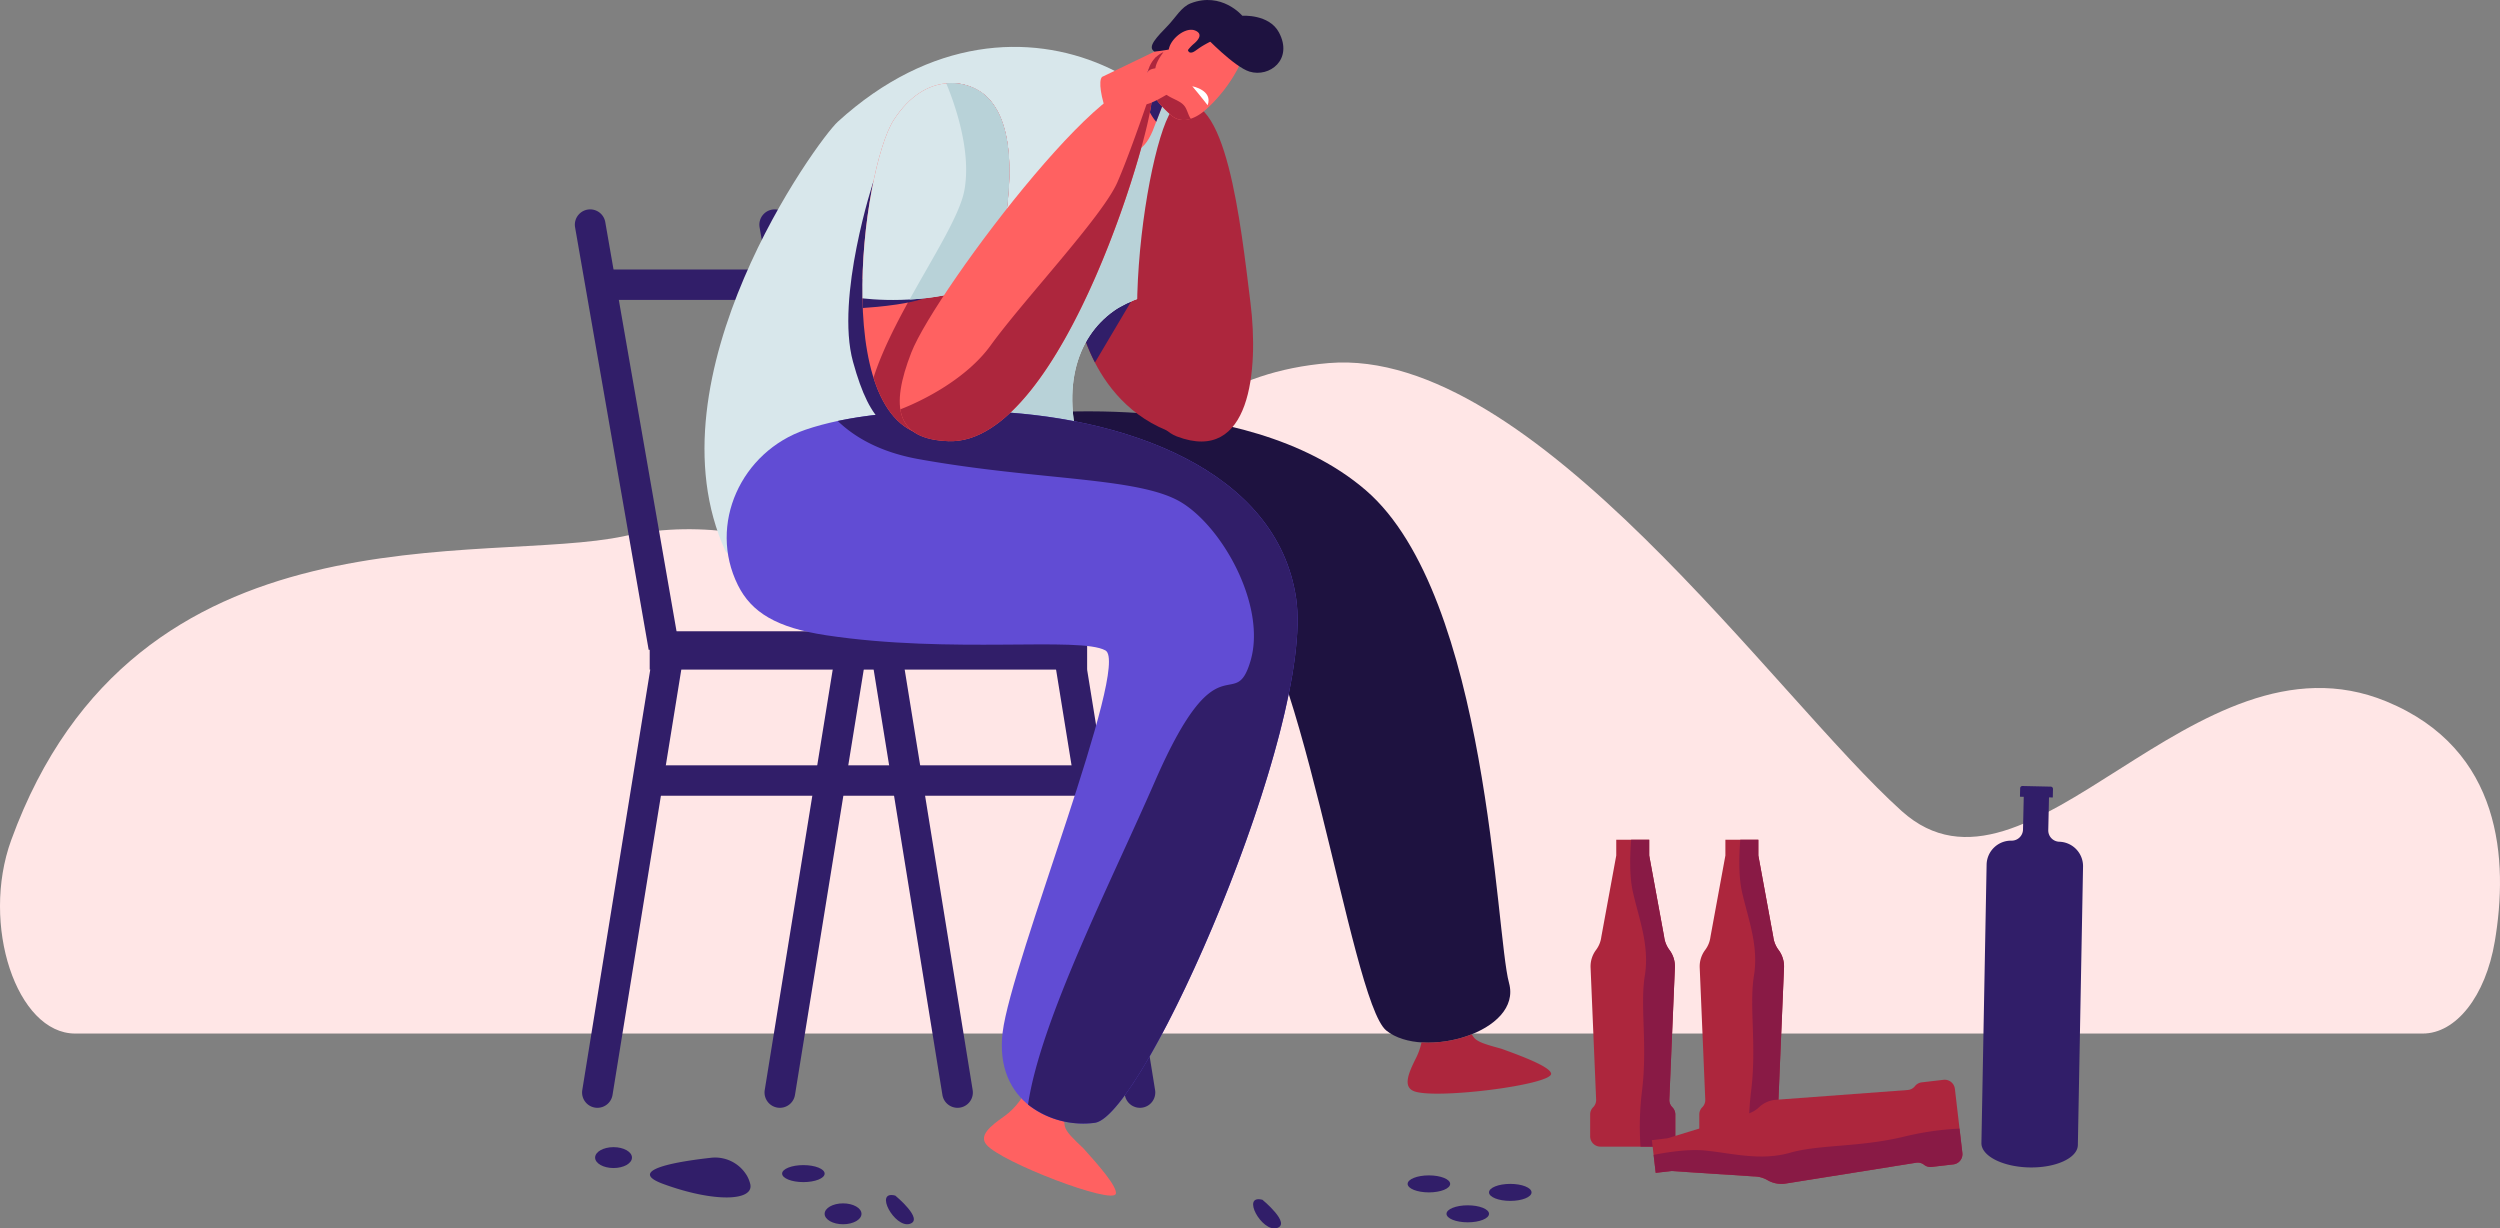 <svg xmlns="http://www.w3.org/2000/svg" width="810.316" height="398.167" viewBox="0 0 810.316 398.167">
  <rect x="0" y="0" width="810.316" height="398.167" fill="#808080" stroke="none"/>
  <g id="psychoterapia-uzaleznien" transform="translate(-4167.941 -491.247)">
    <path id="Path_473" data-name="Path 473" d="M239.843,547.029h760.891c10.831,0,20.37-12.144,23.355-29.8,4.421-26.138,2.576-62.328-35.173-77.864C926.57,413.707,872.96,511.8,831.888,474.94S712.382,324.232,646.181,329.708s-73.051,65.816-103.645,73.7S470.089,374.4,418.043,385.749c-44.977,9.812-158.687-12.11-198.947,98.6C209.138,511.734,220.87,547.029,239.843,547.029Z" transform="translate(3952.472 279.218)" fill="#ffe6e6"/>
    <path id="Path_294" data-name="Path 294" d="M5328.8,1047.638a3.679,3.679,0,0,1-3.5-3.813l.238-10.558,1.229.028.062-2.76a.738.738,0,0,0-.721-.754l-9.167-.207a.738.738,0,0,0-.754.721l-.063,2.76,1.228.028-.238,10.558a3.68,3.68,0,0,1-3.671,3.651,7.928,7.928,0,0,0-8.129,7.746l-1.683,90.223c-.094,4.192,6.826,7.749,15.458,7.945s15.705-3.045,15.8-7.238l1.682-90.222A7.927,7.927,0,0,0,5328.8,1047.638Z" transform="translate(-493.461 -283.565)" fill="#311e69"/>
    <path id="Path_295" data-name="Path 295" d="M4636.931,1241.306c4.154-2.921,6.542-6.975,8.214-10.413l13.177,4.993s-2.61,4.179-1.73,8.554c.385,1.907,2.777,4.126,6.053,7.243,4.969,5.506,11.039,12.477,10.5,14.686-.892,3.68-37.2-10.2-41.946-15.9C4628.719,1247.495,4632.376,1244.508,4636.931,1241.306Z" transform="translate(-143.529 -388.208)" fill="#ff6161"/>
    <g id="Group_68" data-name="Group 68" transform="translate(4354.266 559.112)">
      <path id="Path_296" data-name="Path 296" d="M4502.727,783.136h10.079L4488.66,644.5a4.965,4.965,0,0,0-4.891-4.113h0a4.965,4.965,0,0,0-4.892,5.817Z" transform="translate(-4418.998 -640.384)" fill="#311e69"/>
      <path id="Path_297" data-name="Path 297" d="M4378.191,783.136h10.079L4364.124,644.5a4.965,4.965,0,0,0-4.891-4.113h0a4.965,4.965,0,0,0-4.892,5.817Z" transform="translate(-4354.266 -640.384)" fill="#311e69"/>
      <path id="Path_298" data-name="Path 298" d="M4688.8,948.932l-10.079-.123,22.46,138.922a4.965,4.965,0,0,0,4.84,4.172h0a4.965,4.965,0,0,0,4.962-5.757Z" transform="translate(-4522.915 -800.698)" fill="#311e69"/>
      <path id="Path_299" data-name="Path 299" d="M4565.667,948.932l-10.079-.123,22.46,138.922a4.966,4.966,0,0,0,4.841,4.172h0a4.966,4.966,0,0,0,4.962-5.757Z" transform="translate(-4458.91 -800.698)" fill="#311e69"/>
      <path id="Path_300" data-name="Path 300" d="M4381.4,948.932l10.079-.123-22.46,138.922a4.966,4.966,0,0,1-4.841,4.172h0a4.966,4.966,0,0,1-4.962-5.757Z" transform="translate(-4356.807 -800.698)" fill="#311e69"/>
      <path id="Path_301" data-name="Path 301" d="M4504.541,948.932l10.079-.123-22.461,138.922a4.965,4.965,0,0,1-4.841,4.172h0a4.966,4.966,0,0,1-4.962-5.757Z" transform="translate(-4420.811 -800.698)" fill="#311e69"/>
      <rect id="Rectangle_117" data-name="Rectangle 117" width="58.684" height="9.855" transform="translate(69.842 29.342) rotate(180)" fill="#311e69"/>
      <rect id="Rectangle_118" data-name="Rectangle 118" width="144.135" height="9.855" transform="translate(166.044 190.053) rotate(180)" fill="#311e69"/>
      <path id="Rectangle_119" data-name="Rectangle 119" d="M0,0H141.783a0,0,0,0,1,0,0V12.431a0,0,0,0,1,0,0H4.625A4.625,4.625,0,0,1,0,7.806V0A0,0,0,0,1,0,0Z" transform="translate(166.044 149.175) rotate(180)" fill="#311e69"/>
    </g>
    <path id="Path_302" data-name="Path 302" d="M4641.083,778.088s75.644-10.1,115.444,24.206,42.016,143.825,46.407,159.688-27.874,25.031-39.768,15.424-28.264-135.472-51.6-145.537S4613.078,798.867,4641.083,778.088Z" transform="translate(-145.878 -152.127)" fill="#1e1240"/>
    <path id="Path_303" data-name="Path 303" d="M4693.672,676.057s4.7,34.144,37.138,40.883c0,0,1.086-56.314-9.6-64.928S4693.672,676.057,4693.672,676.057Z" transform="translate(-176.418 -83.667)" fill="#ad263d"/>
    <path id="Path_304" data-name="Path 304" d="M4699.795,708.483l16.053-27.093-21.161,13.2A59.49,59.49,0,0,0,4699.795,708.483Z" transform="translate(-176.945 -99.747)" fill="#311e69"/>
    <path id="Path_305" data-name="Path 305" d="M4564.817,657.78c-8.14-23.485-2.606-40.623,9.611-49.31,10.25-7.287,26.4-5.215,31.47-29.154,7.781-36.753-60.757-87.038-120.944-32.138-6.543,5.97-62.242,82.568-36.383,139.176C4483.8,726.063,4522.993,656.42,4564.817,657.78Z" transform="translate(-45.481 -16.451)" fill="#d8e7eb"/>
    <path id="Path_306" data-name="Path 306" d="M4666.627,540.433c-.688,12.77-3.514,51.094-13.22,67.69-11.513,19.685-49.191,34.319-33.385,70.971,11.583-7.084,23.415-12.591,35.466-12.2-8.139-23.485-2.606-40.623,9.611-49.31,10.249-7.287,26.4-5.215,31.47-29.154C4700.176,571.4,4687.38,551.461,4666.627,540.433Z" transform="translate(-136.152 -25.566)" fill="#b8d2d8"/>
    <path id="Path_307" data-name="Path 307" d="M4746.65,561.553c-9.022,3.857-23.874,98.281,0,107.351s26.567-21.5,23.844-43.359C4767.366,600.429,4762.641,554.717,4746.65,561.553Z" transform="translate(-197.243 -36.186)" fill="#ad263d"/>
    <path id="Path_308" data-name="Path 308" d="M4482.293,782.458c-20.846,7.095-31.7,30.645-21.916,50.373,4.383,8.842,12.541,13.827,28.711,16.267,40.427,6.1,82.184.33,90.418,4.9s-30.571,100.92-33.317,123.794,16.433,31.139,29.869,29.316c16.124-2.189,71.359-128.519,65.26-170s-55.639-59.537-102.933-60.692C4513.443,775.815,4495.235,778.054,4482.293,782.458Z" transform="translate(-53.266 -151.932)" fill="#614cd4"/>
    <path id="Path_309" data-name="Path 309" d="M4680.28,837.116c-6.1-41.478-55.638-59.537-102.933-60.692-18.853-.461-33.854.709-45.646,3.208,5.663,5.438,13.99,10.159,26.25,12.365,39.061,7.028,71.565,5.71,85.182,14.056s27.564,33.822,22.347,51.392-10.357-8.2-30.848,38.725c-14.812,33.925-37.176,77.637-41.252,105.027a28.963,28.963,0,0,0,21.642,5.917C4631.145,1004.924,4686.38,878.594,4680.28,837.116Z" transform="translate(-92.228 -151.932)" fill="#311e69"/>
    <g id="Group_69" data-name="Group 69" transform="translate(4624.191 826.493)">
      <path id="Path_310" data-name="Path 310" d="M4946.67,1201.83c-4.359-1.2-7.515-2.031-8.753-3.532a9.171,9.171,0,0,1-.784-1.122,38.434,38.434,0,0,1-16.278,2.624,20.989,20.989,0,0,1-1.754,5.011c-2.5,4.973-4.321,9.332-.727,10.785,6.873,2.779,45.434-2.105,44.484-5.771C4962.29,1207.624,4953.649,1204.341,4946.67,1201.83Z" transform="translate(-4916.356 -1197.176)" fill="#ad263d"/>
    </g>
    <g id="Group_71" data-name="Group 71" transform="translate(4524.578 491.247)">
      <path id="Path_311" data-name="Path 311" d="M4732.431,520.112,4709.5,531.171c-2.531,2.423,3.668,22.7,10.7,23.573,2.06.254,4.148-2.412,5.689-6.043l7.86-20.322Z" transform="translate(-4708.921 -506.25)" fill="#ff6161"/>
      <path id="Path_312" data-name="Path 312" d="M4747.676,537.477c-2.205-3.243-5.166-7.717-5.166-7.717a16.685,16.685,0,0,0-3.726,11.618,16,16,0,0,0,3.76,9.368Z" transform="translate(-4724.427 -511.265)" fill="#311e69"/>
      <path id="Path_313" data-name="Path 313" d="M4759.141,514.338l-13.483,5.574a8.9,8.9,0,0,0-4.01,11.748c1.656,3.477,3.219,5.31,6.752,8.547,2.943,2.7,7.155,1.767,11.1-1.613a48.515,48.515,0,0,0,10.274-12.921C4773.626,518.736,4768.2,511.349,4759.141,514.338Z" transform="translate(-4725.483 -502.895)" fill="#ff6161"/>
      <path id="Path_314" data-name="Path 314" d="M4775.973,555.627s-1.924-2.566-4.967-6.164C4771.006,549.463,4777.8,550.742,4775.973,555.627Z" transform="translate(-4741.191 -521.506)" fill="#fff"/>
      <g id="Group_70" data-name="Group 70" transform="translate(15.302 16.896)">
        <path id="Path_315" data-name="Path 315" d="M4753.116,544.428c-2.211-3.946-9.5-2.133-9.8-12.261-.055-1.89,1.606-4.335,2.637-5.737l-.3.122a8.9,8.9,0,0,0-4.01,11.748c1.655,3.477,3.219,5.31,6.751,8.547a6.2,6.2,0,0,0,6.454,1.148C4754.242,547.477,4753.791,545.633,4753.116,544.428Z" transform="translate(-4740.785 -526.43)" fill="#ad263d"/>
      </g>
      <path id="Path_316" data-name="Path 316" d="M4780.334,511.841a42.6,42.6,0,0,0-7.478,3.443c-2.4,1.429-3.092,2.466-4.254,2.257s-1.3-3.615.928-5.438S4777.977,506.5,4780.334,511.841Z" transform="translate(-4739.515 -500.524)" fill="#1e1240"/>
      <path id="Path_317" data-name="Path 317" d="M4761.006,503.131s9.4,9.818,14.348,11.329c6.464,1.973,14.2-3.911,9.535-12.695-3.191-6.015-11.881-5.413-11.881-5.413s-6.666-7.928-16.74-4.026c-3.013,1.166-4.888,4.61-7.286,7.11-3.693,3.849-6.947,7.041-4.44,8.539C4744.543,507.975,4755.877,506.947,4761.006,503.131Z" transform="translate(-4726.978 -491.247)" fill="#1e1240"/>
      <path id="Path_318" data-name="Path 318" d="M4761.432,517.741a12.751,12.751,0,0,1,1.882-1.937c1.3-1.119,2.982-3.085.37-4.2-3.8-1.626-10.42,4.718-8.182,8.4C4757.163,522.727,4760.054,519.554,4761.432,517.741Z" transform="translate(-4732.898 -501.691)" fill="#ff6161"/>
    </g>
    <path id="Path_319" data-name="Path 319" d="M4547.007,613.446s-12.4,37.649-6.655,58.552,12.4,25.038,25.727,23.2S4547.007,613.446,4547.007,613.446Z" transform="translate(-95.935 -63.517)" fill="#311e69"/>
    <path id="Path_320" data-name="Path 320" d="M4588.468,551.6c-5.627-5.311-19.64-8.3-29.976,7.694s-21.708,104.05,14.988,102.573C4573.48,661.864,4611.726,573.546,4588.468,551.6Z" transform="translate(-100.868 -29.164)" fill="#ff6161"/>
    <path id="Path_321" data-name="Path 321" d="M4592.383,551.6a17.015,17.015,0,0,0-12.952-4.162c2.8,6.734,8.267,22.15,5.831,34.852s-22.479,38.791-29.408,60.545c3.644,11.608,10.356,19.482,21.541,19.032C4577.4,661.87,4615.64,573.552,4592.383,551.6Z" transform="translate(-104.783 -29.171)" fill="#ad263d"/>
    <path id="Path_322" data-name="Path 322" d="M4548.352,681.39c-.051,3.158-.011,6.3.137,9.393,4.123-.262,17.808-1.342,22.6-4.369Z" transform="translate(-100.872 -99.706)" fill="#311e69"/>
    <g id="Group_72" data-name="Group 72" transform="translate(4447.456 518.191)">
      <path id="Path_323" data-name="Path 323" d="M4590.629,611.374c6.043-23.842,8.912-49.329-2.16-59.777-5.626-5.311-19.64-8.3-29.976,7.694-5.168,7.994-10.594,34-10.143,57.827C4556.405,618,4573.692,618.658,4590.629,611.374Z" transform="translate(-4548.324 -547.356)" fill="#d8e7eb"/>
    </g>
    <path id="Path_324" data-name="Path 324" d="M4603.907,550.652a14.859,14.859,0,0,0-1.289-.862l-.015-.01a16.1,16.1,0,0,0-1.454-.769h0a17.68,17.68,0,0,0-9.057-1.567h0c2.8,6.734,8.267,22.15,5.831,34.852-1.521,7.935-9.931,21.116-17.713,35.2a80.283,80.283,0,0,0,26.994-6.111q.28-1.1.549-2.209c.005-.02.01-.041.015-.062q.263-1.074.515-2.151c.01-.048.021-.1.032-.143q.246-1.052.481-2.105c.013-.055.024-.11.037-.166q.231-1.04.452-2.08l.042-.2q.218-1.029.423-2.056c.013-.066.025-.132.039-.2q.206-1.03.4-2.058c.011-.062.022-.123.034-.184q.193-1.034.373-2.063c.009-.052.018-.1.026-.156.756-4.359,1.324-8.649,1.64-12.768,0-.054.01-.108.014-.162.04-.525.07-1.044.1-1.563.012-.193.026-.388.036-.58.025-.457.042-.909.06-1.361.009-.25.022-.5.029-.749.013-.413.019-.822.025-1.23,0-.282.011-.566.013-.846,0-.38,0-.755,0-1.131,0-.3,0-.6-.012-.9-.006-.356-.02-.708-.033-1.06-.011-.31-.022-.621-.038-.928-.017-.339-.039-.673-.062-1.007-.021-.311-.042-.621-.066-.927-.027-.326-.058-.648-.09-.969s-.062-.614-.1-.918-.076-.615-.118-.919-.086-.612-.133-.913-.1-.589-.146-.879-.109-.6-.168-.891-.114-.562-.175-.84c-.065-.294-.135-.585-.207-.874-.065-.267-.132-.534-.2-.8-.079-.288-.162-.57-.247-.852-.076-.253-.152-.507-.233-.754-.091-.28-.189-.553-.288-.825-.085-.239-.17-.478-.262-.711-.106-.272-.221-.536-.333-.8-.1-.223-.189-.447-.29-.664-.123-.264-.253-.519-.384-.775-.1-.205-.206-.414-.315-.614-.14-.257-.291-.5-.44-.752-.111-.186-.219-.377-.336-.558-.164-.255-.339-.5-.513-.741-.114-.162-.223-.329-.343-.486-.2-.262-.411-.511-.621-.761-.107-.126-.207-.259-.317-.381-.326-.365-.665-.717-1.021-1.052a12.987,12.987,0,0,0-1.119-.939Z" transform="translate(-117.44 -29.171)" fill="#b8d2d8"/>
    <path id="Path_325" data-name="Path 325" d="M4655.245,551.459c-5.8-21.217-69.98,63.125-77.95,83.626-6.87,17.675-5.038,28.075,12.06,28.689C4626.854,665.119,4656.969,557.763,4655.245,551.459Z" transform="translate(-113.986 -29.532)" fill="#ff6161"/>
    <g id="Group_73" data-name="Group 73" transform="translate(4459.773 521.016)">
      <path id="Path_326" data-name="Path 326" d="M4655.149,553.239c-2.531,7.446-7.417,21.5-10.852,29.35-4.823,11.026-30.428,38.131-41.056,52.832-7.834,10.838-21.993,17.925-29.266,20.72.974,6.365,5.749,9.97,15.6,10.324,37.5,1.345,67.613-106.01,65.89-112.315A7.309,7.309,0,0,0,4655.149,553.239Z" transform="translate(-4573.975 -553.239)" fill="#ad263d"/>
    </g>
    <path id="Path_327" data-name="Path 327" d="M4734.659,544.673a10.467,10.467,0,0,1,.651-2.383c.617-1.538,1.882-4.2,3.462-4.772,2.255-.824,7.867-.377,7.229.349s-5.52,1.172-5.52,1.172,5.449.92,6.63,2.024-.528,3.259-1.8,3.818-6.889,4.385-9.319,4.076C4734.335,548.744,4734.429,546.247,4734.659,544.673Z" transform="translate(-197.656 -23.82)" fill="#ff6161"/>
    <g id="Group_74" data-name="Group 74" transform="translate(4683.353 763.422)">
      <path id="Path_328" data-name="Path 328" d="M5065.245,1101.567h0a8.9,8.9,0,0,1-1.717-4.278l-4.834-26.333v-5.119H5048.01v5.119l-4.834,26.333a8.9,8.9,0,0,1-1.716,4.278h0a8.9,8.9,0,0,0-1.773,5.718l1.8,42.786a3.313,3.313,0,0,1-.967,2.481h0a3.308,3.308,0,0,0-.97,2.341v7.082a3.343,3.343,0,0,0,3.343,3.343h20.914a3.343,3.343,0,0,0,3.343-3.343v-7.082a3.312,3.312,0,0,0-.969-2.341h0a3.31,3.31,0,0,1-.968-2.481l1.8-42.786A8.9,8.9,0,0,0,5065.245,1101.567Z" transform="translate(-5039.552 -1065.837)" fill="#ad263d"/>
      <path id="Path_329" data-name="Path 329" d="M5081.2,1161.975v-7.082a3.31,3.31,0,0,0-.97-2.341,3.314,3.314,0,0,1-.966-2.481l1.8-42.786a8.907,8.907,0,0,0-1.773-5.718,8.917,8.917,0,0,1-1.718-4.278l-4.834-26.333v-5.119h-5.854c-.367,4.589-.622,11.493.513,16.691,1.855,8.5,5.53,17.458,3.922,27.335s.918,22.511-.919,37.442a93.319,93.319,0,0,0-.481,18.013h7.935A3.342,3.342,0,0,0,5081.2,1161.975Z" transform="translate(-5053.597 -1065.837)" fill="#891a45"/>
    </g>
    <g id="Group_75" data-name="Group 75" transform="translate(4718.727 763.422)">
      <path id="Path_330" data-name="Path 330" d="M5138.908,1101.567h0a8.9,8.9,0,0,1-1.717-4.278l-4.834-26.333v-5.119h-10.683v5.119l-4.834,26.333a8.907,8.907,0,0,1-1.717,4.278h0a8.9,8.9,0,0,0-1.773,5.718l1.8,42.786a3.311,3.311,0,0,1-.967,2.481h0a3.308,3.308,0,0,0-.97,2.341v7.082a3.343,3.343,0,0,0,3.343,3.343h20.914a3.343,3.343,0,0,0,3.343-3.343v-7.082a3.31,3.31,0,0,0-.97-2.341h0a3.317,3.317,0,0,1-.967-2.481l1.8-42.786A8.916,8.916,0,0,0,5138.908,1101.567Z" transform="translate(-5113.215 -1065.837)" fill="#ad263d"/>
      <path id="Path_331" data-name="Path 331" d="M5154.86,1161.975v-7.082a3.308,3.308,0,0,0-.97-2.341,3.317,3.317,0,0,1-.967-2.481l1.8-42.786a8.91,8.91,0,0,0-1.773-5.718,8.9,8.9,0,0,1-1.717-4.278l-4.834-26.333v-5.119h-5.854c-.367,4.589-.622,11.493.513,16.691,1.854,8.5,5.53,17.458,3.923,27.335s.918,22.511-.919,37.442a93.2,93.2,0,0,0-.481,18.013h7.934A3.343,3.343,0,0,0,5154.86,1161.975Z" transform="translate(-5127.261 -1065.837)" fill="#891a45"/>
    </g>
    <g id="Group_76" data-name="Group 76" transform="translate(4703.356 841.22)">
      <path id="Path_332" data-name="Path 332" d="M5118.695,1260.389h0a8.9,8.9,0,0,0-4.449-1.209l-26.715-1.748-5.085.594-.619-5.306-.62-5.306,5.084-.594,25.595-7.855a8.912,8.912,0,0,0,4.051-2.2h0a8.9,8.9,0,0,1,5.473-2.424l42.707-3.171a3.312,3.312,0,0,0,2.352-1.248h0a3.308,3.308,0,0,1,2.213-1.234l7.034-.822a3.343,3.343,0,0,1,3.708,2.933l1.212,10.387,1.212,10.386a3.342,3.342,0,0,1-2.933,3.708l-7.035.821a3.31,3.31,0,0,1-2.437-.691h0a3.31,3.31,0,0,0-2.576-.673l-42.289,6.752A8.9,8.9,0,0,1,5118.695,1260.389Z" transform="translate(-5081.207 -1227.843)" fill="#ad263d"/>
      <path id="Path_333" data-name="Path 333" d="M5179.522,1272.432l-7.034.821a3.311,3.311,0,0,1-2.438-.693,3.313,3.313,0,0,0-2.576-.672l-42.288,6.752a8.908,8.908,0,0,1-5.885-1.1,8.91,8.91,0,0,0-4.449-1.21l-26.715-1.748-5.084.593-.619-5.305-.06-.51c4.515-.9,11.343-1.95,16.638-1.426,8.656.857,17.981,3.469,27.6.726s22.466-1.7,37.083-5.254a93.254,93.254,0,0,1,17.836-2.566l.92,7.881A3.343,3.343,0,0,1,5179.522,1272.432Z" transform="translate(-5081.813 -1244.996)" fill="#891a45"/>
    </g>
    <path id="Path_334" data-name="Path 334" d="M4436.419,1286.292a11.966,11.966,0,0,0-11.827-5.828c-9.6,1.068-27.919,3.832-15.382,8.446,16.538,6.086,29.631,5.629,28.253,0A10.492,10.492,0,0,0,4436.419,1286.292Z" transform="translate(-26.355 -413.934)" fill="#311e69"/>
    <path id="Path_335" data-name="Path 335" d="M4567.273,1305.838c-7.05-1.845-.212,10.559,4.639,9.181S4567.273,1305.838,4567.273,1305.838Z" transform="translate(-109.145 -427.066)" fill="#311e69"/>
    <path id="Path_336" data-name="Path 336" d="M4815.093,1308.657c-7.05-1.846-.212,10.559,4.638,9.18S4815.093,1308.657,4815.093,1308.657Z" transform="translate(-237.957 -428.531)" fill="#311e69"/>
    <ellipse id="Ellipse_5" data-name="Ellipse 5" cx="6.891" cy="2.756" rx="6.891" ry="2.756" transform="translate(4421.446 868.888)" fill="#311e69"/>
    <ellipse id="Ellipse_6" data-name="Ellipse 6" cx="6.891" cy="2.756" rx="6.891" ry="2.756" transform="translate(4624.191 872.22)" fill="#311e69"/>
    <ellipse id="Ellipse_7" data-name="Ellipse 7" cx="6.891" cy="2.756" rx="6.891" ry="2.756" transform="translate(4650.572 874.976)" fill="#311e69"/>
    <ellipse id="Ellipse_8" data-name="Ellipse 8" cx="6.891" cy="2.756" rx="6.891" ry="2.756" transform="translate(4636.79 881.92)" fill="#311e69"/>
    <path id="Path_337" data-name="Path 337" d="M4534.806,1314.672c0,1.869-2.674,3.384-5.973,3.384s-5.972-1.515-5.972-3.384,2.674-3.385,5.972-3.385S4534.806,1312.8,4534.806,1314.672Z" transform="translate(-87.633 -429.996)" fill="#311e69"/>
    <path id="Path_338" data-name="Path 338" d="M4379.886,1276.723c0,1.869-2.674,3.385-5.972,3.385s-5.973-1.515-5.973-3.385,2.674-3.384,5.973-3.384S4379.886,1274.855,4379.886,1276.723Z" transform="translate(-7.109 -410.271)" fill="#311e69"/>
  </g>
</svg>
